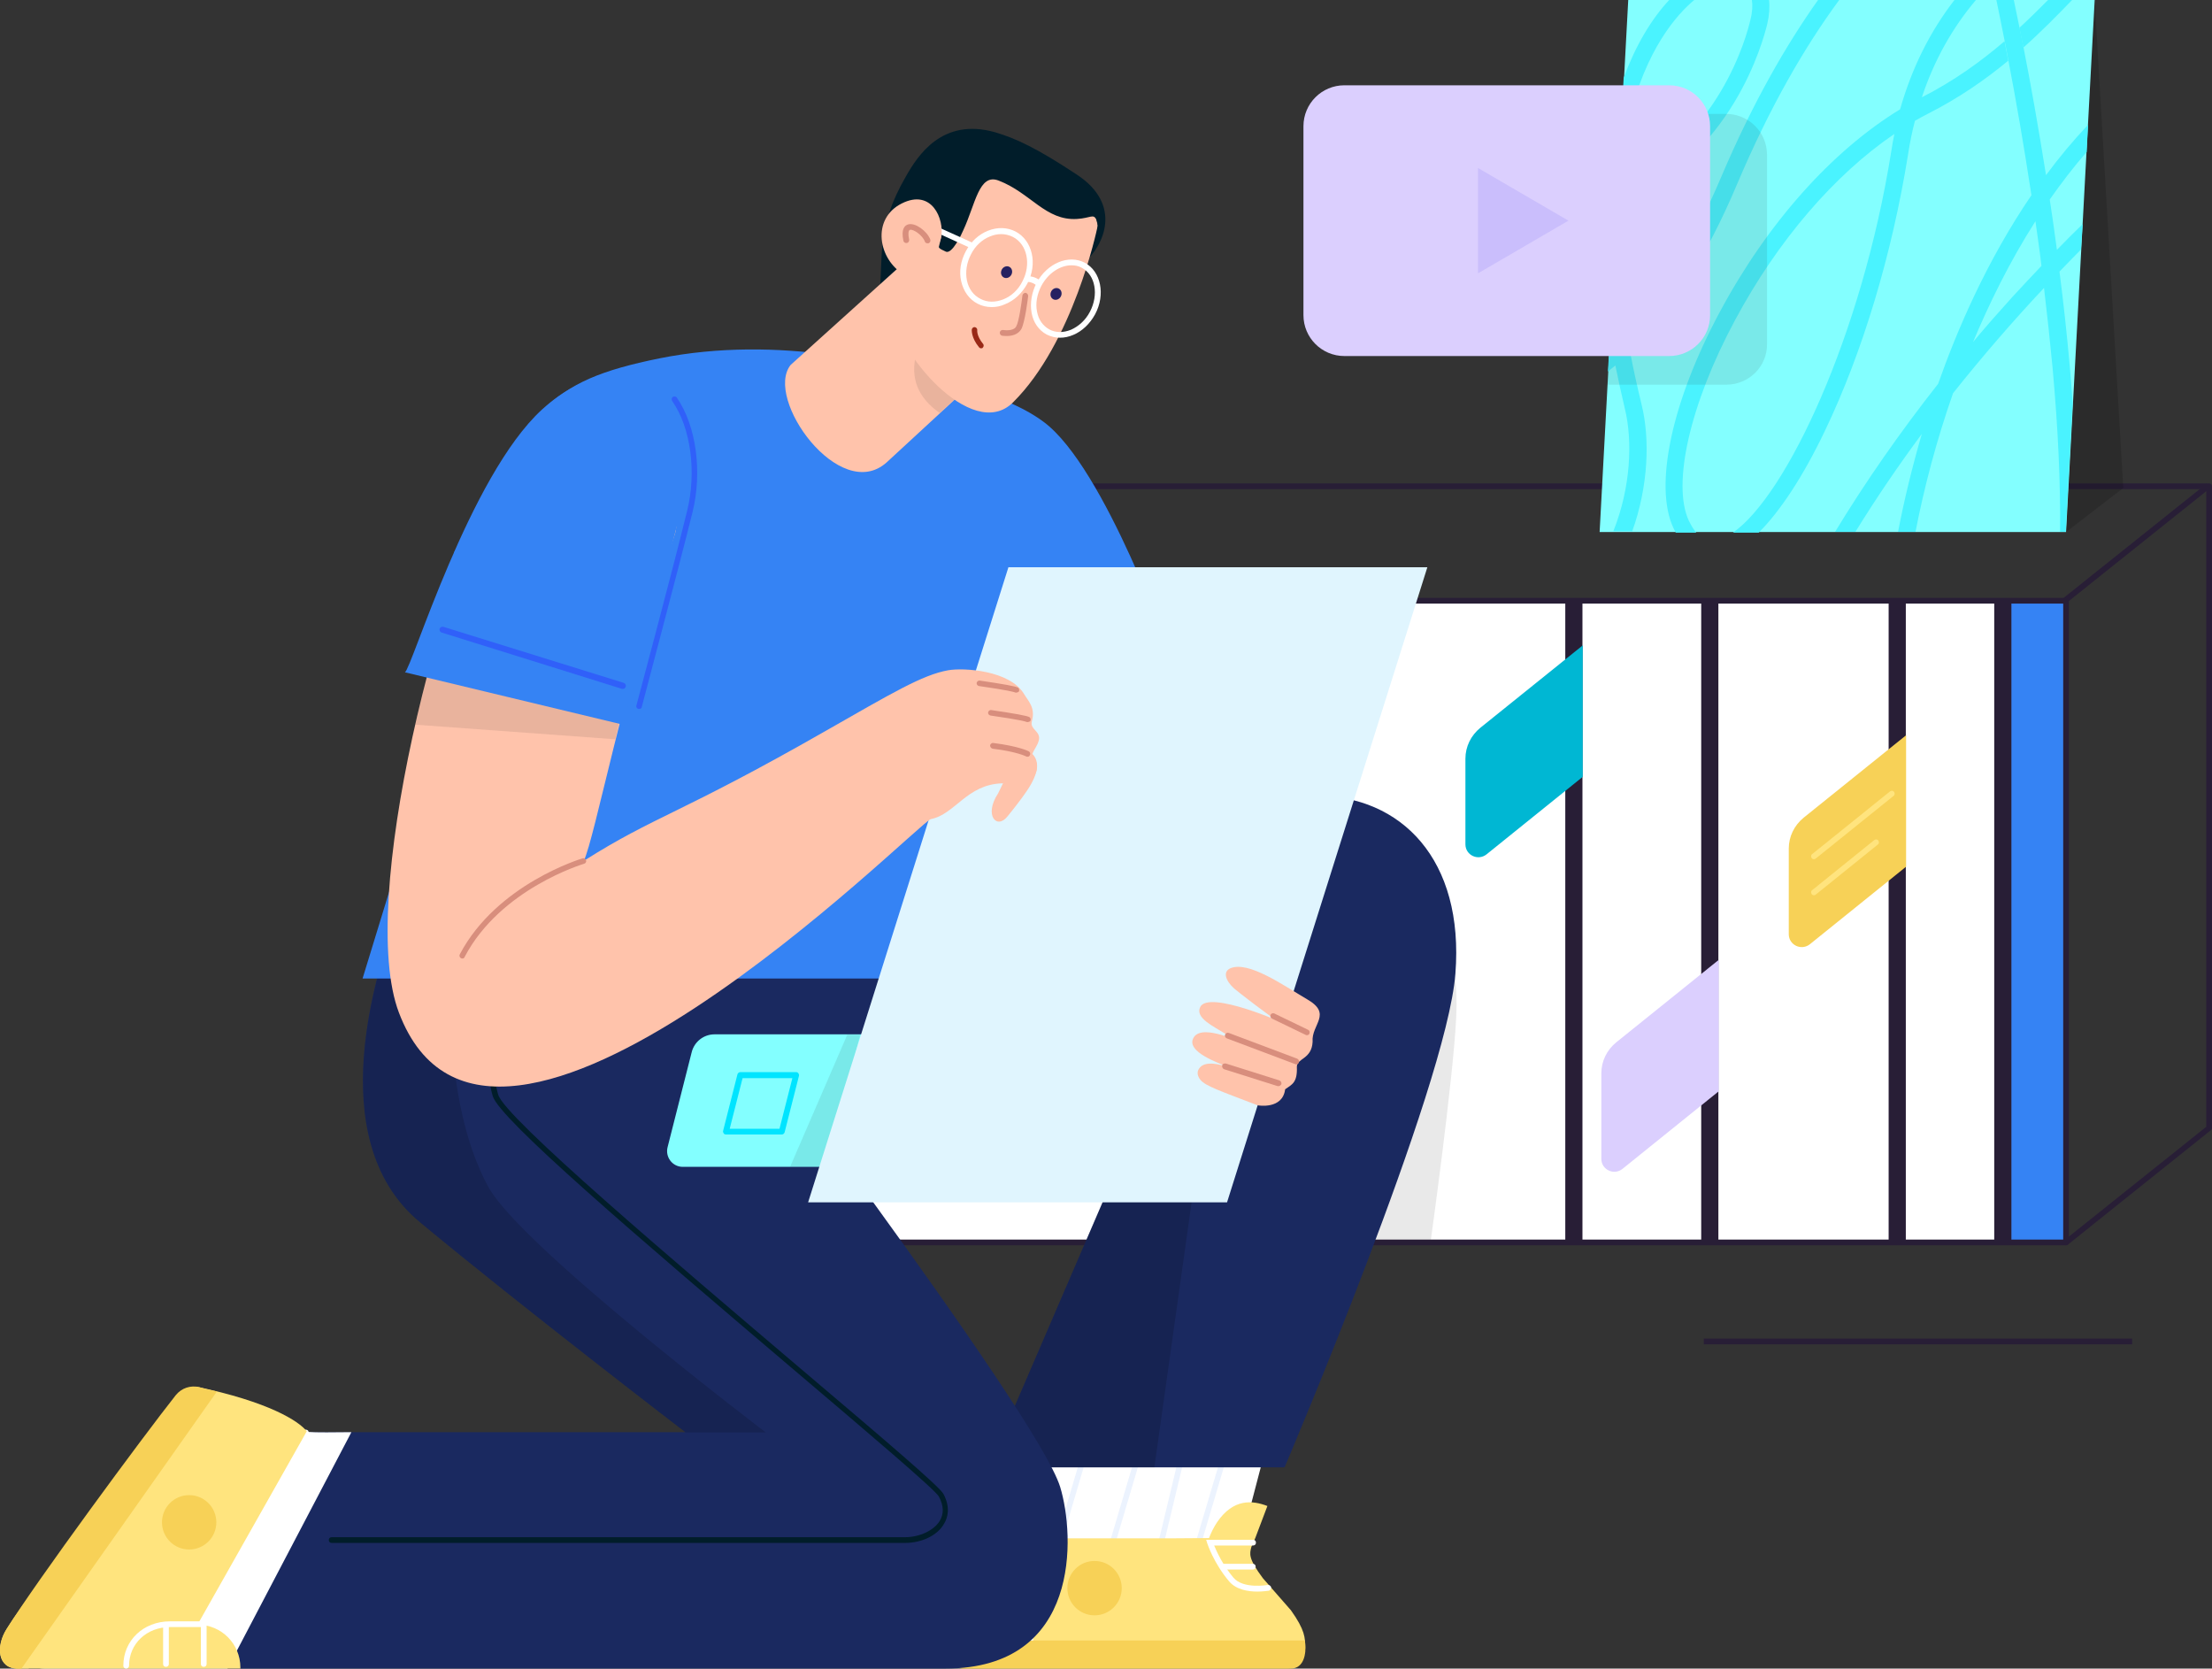 <?xml version="1.0" encoding="utf-8"?>
<!-- Generator: Adobe Illustrator 19.1.0, SVG Export Plug-In . SVG Version: 6.00 Build 0)  -->
<svg version="1.1" id="Layer_1" xmlns="http://www.w3.org/2000/svg" xmlns:xlink="http://www.w3.org/1999/xlink" x="0px" y="0px"
	 viewBox="0 0 773 583" style="enable-background:new 0 0 773 583;" width="773px" height="583px" xml:space="preserve">
<rect x="0" y="0" width="773" height="583" fill="#333333" stroke="none"/>
<style type="text/css">
	.st0{fill:#281E36;}
	.st1{fill:#FFFFFF;}
	.st2{opacity:0.1;fill:#231F20;}
	.st3{fill:#3583F4;}
	.st4{opacity:0.15;}
	.st5{clip-path:url(#SVGID_2_);}
	.st6{fill:#82AEF7;}
	.st7{fill:#FFE47E;}
	.st8{fill:#F7D157;}
	.st9{fill:#1A2960;}
	.st10{fill:#011D2A;}
	.st11{fill:#FFC3AB;}
	.st12{opacity:0.1;}
	.st13{fill:#231F20;}
	.st14{fill:#D88E7D;}
	.st15{fill:#262161;}
	.st16{fill:#992917;}
	.st17{fill:none;stroke:#FFFFFF;stroke-width:2;stroke-linecap:round;stroke-miterlimit:10;}
	.st18{fill:#83FFFF;}
	.st19{fill:#00E4FF;}
	.st20{fill:#E0F5FE;}
	.st21{fill:#DBCFFE;}
	.st22{fill:#00B7D3;}
	.st23{opacity:0.46;}
	.st24{fill:#2937FF;}
	.st25{fill:#4AF3FF;}
	.st26{fill:#CABEFC;}
</style>
<path class="st0" d="M722,435.1C722,435.1,721.9,435.1,722,435.1l-404.8-40c-0.5-0.1-0.9-0.5-0.9-1V169.9c0-0.6,0.4-1,1-1H772
	c0.6,0,1,0.4,1,1v224.2c0,0.3-0.1,0.6-0.4,0.8l-50,40C722.4,435,722.2,435.1,722,435.1z M318.3,393.2l403.4,39.9l49.3-39.4V170.9
	H318.3V393.2z"/>
<rect x="267.3" y="209.9" class="st1" width="454.7" height="224.2"/>
<path class="st2" d="M504.4,333.9c0,0,5.4-0.6,4.5,21.2c-1,21.8-9,79-9,79h-38.8L504.4,333.9z"/>
<rect x="702.2" y="209.9" class="st3" width="19.8" height="224.2"/>
<path class="st0" d="M722,435.1H267.3c-0.6,0-1-0.4-1-1V209.9c0-0.6,0.4-1,1-1H722c0.6,0,1,0.4,1,1v224.2
	C723,434.7,722.6,435.1,722,435.1z M268.3,433.1H721V210.9H268.3V433.1z"/>
<g>
	<g>
		<polygon class="st1" points="430.7,550.4 355.3,543.7 338.7,532.1 345.4,512.7 442.9,503.8 		"/>
		<g class="st4">
			<defs>
				<polygon id="SVGID_1_" class="st4" points="430.3,555.1 335.4,539.1 344.2,512.7 441.7,506.1 				"/>
			</defs>
			<clipPath id="SVGID_2_">
				<use xlink:href="#SVGID_1_"  style="overflow:visible;"/>
			</clipPath>
			<g class="st5">
				<g>
					<path class="st6" d="M350.9,541c-0.1,0-0.2,0-0.3,0c-0.5-0.2-0.8-0.7-0.7-1.2l10-33.9c0.2-0.5,0.7-0.8,1.2-0.7
						c0.5,0.2,0.8,0.7,0.7,1.2l-10,33.9C351.7,540.7,351.3,541,350.9,541z"/>
					<path class="st6" d="M369.7,540.8c-0.1,0-0.2,0-0.3,0c-0.5-0.2-0.8-0.7-0.7-1.2l10-33.9c0.2-0.5,0.7-0.8,1.2-0.7
						c0.5,0.2,0.8,0.7,0.7,1.2l-10,33.9C370.5,540.6,370.1,540.8,369.7,540.8z"/>
					<path class="st6" d="M388.2,542.2c-0.1,0-0.2,0-0.3,0c-0.5-0.2-0.8-0.7-0.7-1.2l10.6-35.8c0.2-0.5,0.7-0.8,1.2-0.7
						c0.5,0.2,0.8,0.7,0.7,1.2l-10.6,35.8C389.1,541.9,388.7,542.2,388.2,542.2z"/>
					<path class="st6" d="M405.2,542.2c-0.1,0-0.2,0-0.2,0c-0.5-0.1-0.9-0.7-0.7-1.2l8.7-36.3c0.1-0.5,0.7-0.9,1.2-0.7
						c0.5,0.1,0.9,0.7,0.7,1.2l-8.7,36.3C406,541.9,405.6,542.2,405.2,542.2z"/>
					<path class="st6" d="M417.9,543.3c-0.1,0-0.2,0-0.3,0c-0.5-0.2-0.8-0.7-0.7-1.2l10.5-35.4c0.2-0.5,0.7-0.8,1.2-0.7
						c0.5,0.2,0.8,0.7,0.7,1.2l-10.5,35.4C418.7,543,418.3,543.3,417.9,543.3z"/>
				</g>
			</g>
		</g>
		<path class="st7" d="M451.1,562.6l-9.8-11.2c-5.2-7-4.6-8.5-4-10.9l0.7-1.6l0,0l0,0l0.7-1.6h0l4.2-11.1c-5.2-2-11.9-2.7-17.6,5.7
			c-1.2,1.8-2.1,3.7-2.8,5.5l-13.8,0.1h-59c0,0-4.1-3.3-11.9-5.9c-1.9,5.6-2.1,6.8-3.7,12.5c-4.1,19.6-4.5,38.8,2.4,38.8H450
			c3.8,0,6.1-3.5,6.1-7.3C456.1,572.3,456.1,569.6,451.1,562.6z"/>
		<path class="st1" d="M360.2,576c-0.6,0-1-0.4-1-1c0-38.8-20.4-42-20.6-42.1c-0.5-0.1-0.9-0.6-0.9-1.1c0.1-0.5,0.6-0.9,1.1-0.9
			c0.9,0.1,22.3,3.5,22.3,44.1C361.2,575.5,360.7,576,360.2,576z"/>
		<circle class="st8" cx="382.5" cy="554.9" r="9.5"/>
		<g>
			<path class="st1" d="M439.4,556.1c-3.1,0-7.4-0.6-9.9-3.6c-5.4-6.4-7.5-13-7.6-13.2l-0.4-1.3h16.4c0.6,0,1,0.4,1,1s-0.4,1-1,1
				h-13.6c0.9,2.2,3,6.8,6.7,11.2c3.4,4.1,11.9,2.6,12,2.6c0.5-0.1,1.1,0.3,1.2,0.8c0.1,0.5-0.3,1.1-0.8,1.2
				C443.1,555.8,441.5,556.1,439.4,556.1z"/>
			<path class="st1" d="M437.8,548.4h-10.2c-0.6,0-1-0.4-1-1s0.4-1,1-1h10.2c0.6,0,1,0.4,1,1S438.4,548.4,437.8,548.4z"/>
		</g>
		<g>
			<path class="st8" d="M331.2,573.2c0.5,6,2.1,9.8,5.2,9.8h114.7c3.7,0,5.1-3.5,5.1-7.2c0-1.3-0.2-2.6-0.2-2.6H331.2z"/>
		</g>
	</g>
	<path class="st9" d="M236.3,332.6c0,0,193.1-54.6,223.3-54.6c30.2,0,52.1,22.4,49,62.2c-3.1,39.8-59.7,172.5-59.7,172.5H345.4
		l56.4-130.9l-173.9,61.1L236.3,332.6z"/>
	<polygon class="st4" points="401.8,381.8 345.4,512.7 403.4,512.7 427.4,341.9 	"/>
	<path class="st9" d="M244.9,338.9c0,0,117.7,154.7,125.6,180.7c5.1,16.8,7.4,63.4-40.1,63.4S10,583,10,583l49.3-82.6h180.2
		c0,0-57.3-43.9-92.8-73.4c-35.8-29.7-12.5-91.7-11.6-97.8c2.9-18.4,30.3-22.2,30.3-22.2L244.9,338.9z"/>
	<g class="st4">
		<path d="M170.7,414.8c-17-31-14.1-80.4-11-106.5c-8.2,2.2-22.5,7.9-24.5,21c-1,6.1-24.3,68.1,11.6,97.8
			c35.6,29.5,92.8,73.4,92.8,73.4h28C267.5,500.4,182.2,435.7,170.7,414.8z"/>
	</g>
	<path class="st3" d="M364.7,147.4c-8-6-19.4-9.9-28.1-12.3c-23.4-8.1-64.6-18.2-106.1-9.9c-40.4,8.2-44.8,18.1-71.8,67.8l4.5,29.8
		l-36.5,119.1h185.6c0,0,14.2-44.1,32.8-112l1.6,4.3l14.4,31.1l48.2-35.4C409.4,229.9,386.2,163.3,364.7,147.4z"/>
	<g>
		<g>
			<path class="st10" d="M376.3,96.2c0,0-3.1,0.7,2.8-4.6c6.6-5.9,13.3-20-2.8-30.6c-13.9-9.2-21.4-12.7-28.6-14.8
				c-18.5-5.2-27,8.2-31.1,15.4c-10.8,18.6-7.7,28.3-9.4,42.7c-1.2,10.5,12.9-10.5,13.4-16.3C321,82.1,376.3,96.2,376.3,96.2z"/>
			<path class="st11" d="M320.1,88l-43.8,39.5c-9.4,11.8,17.2,48.6,33.5,34.1c23.5-21.6,39.3-36.3,39.3-36.3S343.5,82,320.1,88z"/>
			<g class="st12">
				<g>
					<path class="st13" d="M330,96l5.1,3.1c-2.7,5.5-29.1,29.5-6.7,45.2c4.8-4.8,14.5-12.4,14.5-12.4S352,89,330,96z"/>
				</g>
			</g>
			<path class="st11" d="M383.4,79.8c0,0-8.3,39.9-29.4,60.8c-14.4,14.3-41.6-18.7-41.4-31.6c0.1-6.6,2.5-14.3,3.9-17.5
				c-0.7-5.7,2.6-16.6,7.9-25.7c4.7-8.1,14.8-7.2,20.6-9.4C358.3,51.6,385.8,70.4,383.4,79.8z"/>
			<path class="st10" d="M327.7,80.8c0,0,1.4,0.3,1.2,1.5c-0.1,1.1-0.3,2.1-0.8,3.9c-0.2,0.7,2.1,1.5,2.4,1.7
				c2.2,1.1,5.6-6.2,6.1-7.4c4.3-9.2,5.5-20.1,12.4-17.4c11.2,4.3,16.4,14.1,27.4,13.4c4.7-0.3,5.7-1.9,6.7,0.2
				c0.1,0.3,0.3,1.3,0.5,1.9c0.3,0.8-0.1-7.2-3.2-10.7C376,62.7,366,55.2,366,55.2l-31.3-3.7c0,0-13.1,12.7-17.6,18
				C312.6,74.9,323.1,80.2,327.7,80.8z"/>
			<g>
				<g>
					<g>
						<path class="st1" d="M339.2,86.6c-0.1,0-0.3,0-0.4-0.1l-11.9-5.4c-0.5-0.2-0.7-0.8-0.5-1.3c0.2-0.5,0.8-0.7,1.3-0.5l11.9,5.4
							c0.5,0.2,0.7,0.8,0.5,1.3C339.9,86.4,339.6,86.6,339.2,86.6z"/>
						<path class="st14" d="M351.8,117.4c-0.9,0-1.6-0.1-1.6-0.1c-0.5-0.1-0.9-0.6-0.8-1.2c0.1-0.5,0.6-0.9,1.2-0.8
							c0,0,3.5,0.6,4.5-1.2c1-1.7,1.9-8.4,2.2-10.9c0.1-0.5,0.6-0.9,1.1-0.9c0.5,0.1,0.9,0.6,0.9,1.1c-0.1,0.9-1.1,9.2-2.4,11.6
							C355.7,117,353.4,117.4,351.8,117.4z"/>
						
							<ellipse transform="matrix(0.884 0.468 -0.468 0.884 85.312 -153.484)" class="st15" cx="351.7" cy="95" rx="1.9" ry="2.1"/>
						
							<ellipse transform="matrix(0.884 0.468 -0.468 0.884 90.862 -160.691)" class="st15" cx="369" cy="102.6" rx="1.9" ry="2.1"/>
						<path class="st16" d="M342.9,121.7c-0.3,0-0.6-0.1-0.8-0.4c-2.8-3.4-2.5-6.1-2.5-6.2c0.1-0.5,0.6-0.9,1.1-0.8
							c0.5,0.1,0.9,0.6,0.8,1.1c0,0.1-0.2,2,2,4.7c0.4,0.4,0.3,1.1-0.1,1.4C343.4,121.6,343.2,121.7,342.9,121.7z"/>
					</g>
				</g>
				<path class="st1" d="M346.6,107.3c-1.8,0-3.5-0.4-5-1.2c-2.9-1.5-4.9-4.3-5.7-7.8c-0.8-3.4-0.2-7.1,1.6-10.5s4.5-5.9,7.8-7.2
					c3.3-1.3,6.7-1.2,9.6,0.3c5.9,3.1,7.8,11.3,4.1,18.2c-1.8,3.3-4.5,5.9-7.8,7.2C349.7,107,348.1,107.3,346.6,107.3z M349.8,81.8
					c-1.3,0-2.6,0.3-3.8,0.8c-2.8,1.1-5.2,3.3-6.7,6.3c-1.5,2.9-2,6.1-1.4,9.1c0.6,2.9,2.3,5.2,4.7,6.4c2.4,1.3,5.2,1.3,8,0.2
					c2.8-1.1,5.2-3.3,6.7-6.3c3.1-5.9,1.7-12.9-3.3-15.5C352.6,82.1,351.2,81.8,349.8,81.8z"/>
				<path class="st1" d="M370.4,118c-1.6,0-3.2-0.4-4.6-1.1c-2.8-1.5-4.7-4.2-5.3-7.6c-0.6-3.4,0-7,1.7-10.4
					c3.7-6.9,11.2-10.1,16.9-7.1c5.6,3,7.3,11.1,3.6,18c-1.8,3.3-4.5,5.9-7.6,7.2C373.5,117.7,371.9,118,370.4,118z M374.4,92.7
					c-3.9,0-8.1,2.7-10.5,7.2c-1.5,2.9-2.1,6.1-1.5,9c0.5,2.8,2.1,5,4.3,6.2c2.2,1.2,4.9,1.2,7.6,0.1c2.7-1.2,5.1-3.4,6.6-6.3
					c3.1-5.9,1.9-12.8-2.8-15.3C376.9,92.9,375.7,92.7,374.4,92.7z"/>
				<path class="st1" d="M362.9,100c-0.2,0-0.5-0.1-0.7-0.3c0,0-1.4-1.2-3.1-1.2c0,0,0,0,0,0c-0.5,0-1-0.4-1-1c0-0.6,0.4-1,1-1
					c0,0,0,0,0.1,0c2.6,0,4.4,1.6,4.5,1.7c0.4,0.4,0.4,1,0.1,1.4C363.4,99.9,363.1,100,362.9,100z"/>
			</g>
			<path class="st11" d="M328.9,83c1.2-6.5-3.3-17.2-13.8-11.9c-10.7,5.4-8.2,19.6,0.9,24.9C321.2,99,328.5,85.3,328.9,83z"/>
			<path class="st14" d="M324.1,85c-0.4,0-0.8-0.2-0.9-0.6c-0.8-2.2-4-4.4-5.2-4.1c-0.6,0.2-0.7,1.5-0.3,3.4
				c0.1,0.5-0.2,1.1-0.8,1.2c-0.5,0.1-1.1-0.2-1.2-0.8c-0.9-4.1,0.5-5.4,1.7-5.7c2.5-0.7,6.6,2.4,7.7,5.3c0.2,0.5-0.1,1.1-0.6,1.3
				C324.4,85,324.3,85,324.1,85z"/>
		</g>
	</g>
	<g>
		<path class="st1" d="M79.5,583H15.4c-7.1,0-7.6-7.8-3.9-13.8c12.3-19.7,68.8-72.6,68.8-72.6c26.6,4.7,28.7,3.8,42.5,3.8L79.5,583z
			"/>
		<path class="st1" d="M81.8,513.2c-6.1,0-13.6-1.1-22.7-3.9c-0.5-0.2-0.8-0.7-0.7-1.3c0.2-0.5,0.7-0.8,1.3-0.7
			c36.9,11.5,46.2-7,46.3-7.2c0.2-0.5,0.8-0.7,1.3-0.5c0.5,0.2,0.7,0.8,0.5,1.3C107.5,501.7,101.8,513.2,81.8,513.2z"/>
		<path class="st7" d="M69.2,567.7H69l38.2-67.6c-2.8-3.6-13.3-10.3-38.6-15.6c0,0-54,64.9-66.3,84.7c-3.8,6-3.2,13.8,3.9,13.8h48.7
			h5.5H84v-0.4C84,574.4,77.4,567.7,69.2,567.7z"/>
		<path class="st1" d="M44.1,583c-0.6,0-1-0.4-1-1c0-8.8,7-15.5,16.3-15.5h12.8v14.9c0,0.6-0.4,1-1,1s-1-0.4-1-1v-12.9H59.4
			c-8.1,0-14.3,5.8-14.3,13.5C45.1,582.5,44.7,583,44.1,583z"/>
		<path class="st1" d="M58,582.4c-0.6,0-1-0.4-1-1V568c0-0.6,0.4-1,1-1s1,0.4,1,1v13.5C59,582,58.5,582.4,58,582.4z"/>
		<g>
			<path class="st8" d="M69.7,484.7c-3.1-0.8-6.3,0.3-8.3,2.8c-11.4,14.4-48.7,65-59.1,81.7c-3.8,6-3.2,13.8,3.9,13.8h1.3l68.3-96.8
				C73.4,485.7,71.4,485.2,69.7,484.7z"/>
		</g>
	</g>
	<circle class="st8" cx="66.1" cy="531.9" r="9.5"/>
	<path class="st10" d="M316.3,539.1H115.9c-0.6,0-1-0.4-1-1s0.4-1,1-1h200.4c5.1,0,10.1-2.4,12.1-5.7c1.5-2.5,1.4-5.3-0.3-8.5
		c-1.3-2.4-25-22.5-50.1-43.8c-56.4-47.9-103.4-88.1-105.8-96.1c-3.8-12.6-0.1-33,0-33.8c0.1-0.5,0.6-0.9,1.2-0.8
		c0.5,0.1,0.9,0.6,0.8,1.2c0,0.2-3.7,20.7-0.1,32.9c2.4,8.1,61.8,58.4,105.1,95.2c31.4,26.6,49.2,41.8,50.5,44.3
		c2.5,4.7,1.5,8.3,0.2,10.4C327.7,536.4,322.2,539.1,316.3,539.1z"/>
</g>
<path class="st10" d="M403.4,379.9c-0.1,0-0.1,0-0.2,0c-0.5-0.1-0.9-0.6-0.8-1.2c3.1-17.6,46.6-46,48.4-47.2
	c0.5-0.3,1.1-0.2,1.4,0.3c0.3,0.5,0.2,1.1-0.3,1.4c-0.4,0.3-44.6,29.1-47.6,45.8C404.3,379.6,403.9,379.9,403.4,379.9z"/>
<rect x="746" y="157.9" transform="matrix(0.624 0.781 -0.781 0.624 428.908 -512.159)" class="st0" width="2" height="64"/>
<path class="st18" d="M293.2,407.7h-54.6c-3.6,0-6.2-3.4-5.3-6.9l8.4-33.1c0.9-3.7,4.2-6.3,8-6.3h55.2L293.2,407.7z"/>
<path class="st19" d="M273.2,396.4h-19.5c-0.3,0-0.6-0.1-0.8-0.4s-0.3-0.6-0.2-0.9l5-19.7c0.1-0.4,0.5-0.8,1-0.8h19.5
	c0.3,0,0.6,0.1,0.8,0.4s0.3,0.6,0.2,0.9l-5,19.7C274.1,396,273.7,396.4,273.2,396.4z M255,394.4h17.4l4.5-17.7h-17.4L255,394.4z"/>
<polygon class="st2" points="296.1,361.5 276.1,407.7 289.1,407.7 300.6,361.5 "/>
<polygon class="st20" points="428.8,420.1 282.4,420.1 352.4,198.2 498.8,198.2 "/>
<rect x="660" y="209.9" class="st0" width="6" height="224.2"/>
<rect x="696.9" y="209.9" class="st0" width="6" height="224.2"/>
<rect x="594.5" y="209.9" class="st0" width="6" height="224.2"/>
<rect x="547" y="209.9" class="st0" width="6" height="224.2"/>
<path class="st8" d="M666,302.9l-33.5,27c-3,2.4-7.4,0.3-7.4-3.5v-29.9c0-4.2,1.9-8.1,5.2-10.8l35.8-28.8V302.9z"/>
<path class="st7" d="M633.9,300.2c-0.3,0-0.6-0.1-0.8-0.4c-0.3-0.4-0.3-1.1,0.2-1.4l27.2-21.9c0.4-0.3,1.1-0.3,1.4,0.2
	c0.3,0.4,0.3,1.1-0.2,1.4l-27.2,21.9C634.4,300.1,634.1,300.2,633.9,300.2z"/>
<path class="st7" d="M633.9,312.8c-0.3,0-0.6-0.1-0.8-0.4c-0.3-0.4-0.3-1.1,0.2-1.4l21.7-17.5c0.4-0.3,1.1-0.3,1.4,0.2
	c0.3,0.4,0.3,1.1-0.2,1.4l-21.7,17.5C634.4,312.7,634.1,312.8,633.9,312.8z"/>
<path class="st21" d="M600.5,381.4l-33.5,27c-3,2.4-7.4,0.3-7.4-3.5V375c0-4.2,1.9-8.1,5.2-10.8l35.8-28.8V381.4z"/>
<path class="st22" d="M553,271.5l-33.5,27c-3,2.4-7.4,0.3-7.4-3.5v-29.9c0-4.2,1.9-8.1,5.2-10.8l35.8-28.8V271.5z"/>
<g>
	<g>
		<path class="st11" d="M205.9,155.9c-6.2,5.7-22.9-6.5-27.6,1.6c-24.7,43.6-53.5,157.9-38.9,196.3c32.2,85,181.5-66.7,185.9-67.6
			c8.5-1.7,12.5-12.1,24.9-12.5c1.8-0.1,9.2,1.4,11.5-3c0.4-0.8,1.6-3.8-0.4-5.4c-1.9-1.5,1-3.8,1.7-6.5c0.9-3.4-3.2-3.8-2.4-6.8
			c1.3-4.8-1.2-6.9-2.8-9.6c-4.9-8.1-20.8-9.2-26.5-8.2c-9,1.6-19.8,8.1-42.8,21.2c-50.9,29.1-59.6,29.6-84.5,45.4
			c3.9-8.1,13.8-61.2,31.7-113.8C241.4,170.4,213.6,148.9,205.9,155.9z"/>
		<path class="st14" d="M161.6,334.9c-0.2,0-0.3,0-0.5-0.1c-0.5-0.3-0.7-0.9-0.4-1.4c13-24.6,42.6-33.4,42.9-33.5
			c0.5-0.2,1.1,0.2,1.2,0.7c0.2,0.5-0.2,1.1-0.7,1.2c-0.3,0.1-29.2,8.7-41.7,32.5C162.3,334.7,162,334.9,161.6,334.9z"/>
		<g>
			<path class="st11" d="M350.7,260.5c8.1,0.1,16.6,3.2,8.3,15.6c-2.9,4.3-6.8,9-6.8,9c-3.8,5-8.5-0.2-3.4-7.9l3.2-6.6L350.7,260.5z
				"/>
			<path class="st14" d="M359.1,264.4c-0.2,0-0.3,0-0.5-0.1l0,0c0,0-3.3-1.7-11.7-2.7c-0.5-0.1-0.9-0.6-0.9-1.1s0.6-1,1.1-0.9
				c8.8,1.1,12.2,2.8,12.4,2.9c0.5,0.3,0.7,0.9,0.4,1.3C359.8,264.2,359.5,264.4,359.1,264.4z"/>
			<path class="st14" d="M359.1,252.3c-0.2,0-0.3,0-0.5-0.1c-0.2-0.1-2.1-0.7-12.5-2.2c-0.5-0.1-0.9-0.6-0.8-1.1
				c0.1-0.5,0.6-0.9,1.1-0.8c8.2,1.2,12.7,2,13.4,2.5c0.4,0.3,0.5,1,0.2,1.4C359.6,252.2,359.4,252.3,359.1,252.3z"/>
			<path class="st14" d="M355.1,242c-0.2,0-0.3,0-0.5-0.1c-0.2-0.1-2.1-0.7-12.5-2.2c-0.5-0.1-0.9-0.6-0.8-1.1s0.6-0.9,1.1-0.8
				c8.2,1.2,12.7,2,13.4,2.5c0.4,0.3,0.5,1,0.2,1.4C355.7,241.9,355.4,242,355.1,242z"/>
		</g>
	</g>
	<path class="st2" d="M216.3,252.8l-1.3,5.5l-69.9-5.1c0,0,7.6-33.2,9.4-35.7c1.8-2.5,46.6,15.9,46.6,15.9L216.3,252.8z"/>
	<path class="st3" d="M217.7,253.2c0,0,16.7-60.1,21.9-81.3c7.1-28.6-19.7-56.7-50.2-28.8c-25.4,23.2-45.5,90.5-47.9,91.8
		L217.7,253.2z"/>
	<g class="st23">
		<path class="st24" d="M223.4,247.7c-0.1,0-0.2,0-0.3,0c-0.5-0.1-0.9-0.7-0.7-1.2c0.1-0.5,12.6-47,17.7-67.9
			c3.4-13.7,1.3-29.2-5.2-38.5c-0.3-0.5-0.2-1.1,0.2-1.4c0.5-0.3,1.1-0.2,1.4,0.2c6.8,9.8,9,25.9,5.5,40.1
			c-5.2,20.9-17.6,67.4-17.7,67.9C224.3,247.4,223.9,247.7,223.4,247.7z"/>
		<path class="st24" d="M217.7,240.7c-0.1,0-0.2,0-0.3,0L154.3,221c-0.5-0.2-0.8-0.7-0.7-1.3c0.2-0.5,0.7-0.8,1.3-0.7l63.1,19.6
			c0.5,0.2,0.8,0.7,0.7,1.3C218.5,240.4,218.1,240.7,217.7,240.7z"/>
	</g>
</g>
<polygon class="st4" points="742,170.5 722,185.9 683,0 732,0 "/>
<g>
	<polygon class="st18" points="722,185.9 559,185.9 569,0 732,0 	"/>
	<g>
		<g>
			<path class="st25" d="M570.3,185.9c5.8-16,6.3-32.6,3.4-44.4c-1.5-6.2-2.9-12.4-4-18.3c14.2-13.9,26.7-33.6,37.4-59
				c11.4-26.9,23.6-47.9,35.7-64.3h-7.4c-11.5,16.2-23.1,36.5-33.9,61.9c-10.6,25.1-22.2,42.2-33.2,53.9c-2.6-15.9-3.6-30.7-3-44.5
				c40.1-16,50.9-57.1,52.3-62.9c0.7-3,0.9-5.9,0.6-8.4h-6c0.3,2,0.2,4.3-0.5,7c-1.2,5.3-10.8,41.8-46,57.5c0.6-7.7,1.7-15,3.4-22
				c6-25.3,17-37.5,23.2-42.6h-8.8c-6.5,6.9-12,16.3-16.1,27.4l-4.8,90.1c0.2,1.1,0.4,2.3,0.6,3.4c-0.3,0.2-0.5,0.5-0.8,0.7
				l-0.5,8.4c0.9-0.7,1.7-1.4,2.6-2.1c1,4.9,2.1,9.9,3.3,15c2.8,11.4,2.1,27.6-4,42.9H570.3z"/>
			<path class="st25" d="M724.1,0h-8.4c-3.2,3.2-6.5,6.5-10,9.7c0.4,2.2,0.9,4.5,1.4,6.9C713.3,11.1,718.8,5.5,724.1,0z"/>
			<path class="st25" d="M671.6,34c4.3-12.9,10.6-24.2,18.9-34h-7.5c-8.6,11.1-14.9,23.8-19,38.2c-23.8,14.5-46.4,39.8-63,70.8
				c-16.8,31.2-23.1,60.8-16.2,75.5c0.3,0.5,0.5,1.1,0.8,1.6h7.2c-0.9-1-1.7-2.3-2.6-4.1c-6-12.8,0.4-40.9,16.1-70.1
				c14.9-27.8,34.7-50.8,55.7-65.1c-0.4,2-0.8,4.1-1.1,6.2c-10.3,64.4-36.7,120.2-55.3,133.1h9c7.5-7.5,15.5-19.6,23.1-35.5
				c13.2-27.5,23.5-61.8,29.1-96.7c0.6-4,1.4-7.9,2.4-11.7c1.6-0.9,3.2-1.8,4.8-2.6c10.6-5.4,19.7-11.7,27.8-18.4
				c-0.4-2.3-0.9-4.6-1.3-6.8C692.2,21.5,682.8,28.3,671.6,34z"/>
			<path class="st25" d="M727.8,78.3c-3,2.9-6,5.9-9,9c-0.8-6-1.6-11.8-2.5-17.6c4-5.7,8.2-11.2,12.9-16.6l0.5-9.5
				c-5.3,5.6-10.2,11.5-14.7,17.6c-2.7-16.9-5.4-32.2-7.9-44.8c-0.5-2.4-0.9-4.7-1.4-6.9c-0.7-3.5-1.4-6.8-2-9.7h-6.1
				c0.9,4.1,1.8,8.9,2.9,14.3c0.4,2.2,0.9,4.4,1.3,6.8c2.6,13.4,5.4,29.6,8.1,47.3c-15.8,23.2-26.2,47.7-32.6,65.9
				c-13.3,16.9-25.3,34.1-36,51.7h7.1c7.4-12,15.2-23.4,23.2-34.2c-3.4,11.7-6.2,23.2-8.3,34.2h6.1c3-15.5,7.3-31.8,13.1-48.4
				c10.5-13.2,21.2-25.5,31.8-36.8c1.1,9.2,2.1,18.6,3,28c1.9,21,2.8,40.1,2.6,57.2h2l2.4-45c-0.3-4.2-0.6-8.4-1-12.8
				c-1-11.2-2.2-22.3-3.6-33.1c2.5-2.6,5-5.2,7.5-7.7L727.8,78.3z M703.2,103.8c-4.7,5.2-9.3,10.4-13.7,15.7
				c5.5-13.1,12.6-27.8,21.8-42.2c0.7,5.1,1.5,10.3,2.1,15.6C710.1,96.4,706.6,100.1,703.2,103.8z"/>
		</g>
	</g>
</g>
<path class="st2" d="M603.3,134.4h-41.6l5.2-94.6h36.3c7.9,0,14.3,6.4,14.3,14.3v66.1C617.6,128,611.2,134.4,603.3,134.4z"/>
<g>
	<path class="st11" d="M439.5,386.2c0,0,8.7,1.6,9.6-5.6c2.4-1.7,4.3-2.3,4.1-7.8c-0.1-3.1,5.2-2.6,5.5-8.8c-0.5-6.1,7.1-9.7-2-14.9
		c-8.5-5-20.4-13.4-26.7-10.8c-2.8,1.2-1.7,4.4,1.3,7.1c1,0.9,13.4,10.5,14.9,11.1c4.2,1.8-23.9-10.9-26.8-4.6
		c-1.8,3.8,4.7,6.7,8.8,9.3c7.4,4.6-7.6-4-11,1.2s10.1,9.4,10.3,9.8c0.2,0.4-6.3-2.2-8.5,1.2c-0.9,1.3-0.4,2.8,0.5,3.9
		C421.3,379.5,426.5,381.2,439.5,386.2z"/>
	<path class="st14" d="M456.7,361.7c-0.1,0-0.3,0-0.4-0.1l-11.8-5.7c-0.5-0.2-0.7-0.8-0.5-1.3c0.2-0.5,0.8-0.7,1.3-0.5l11.8,5.7
		c0.5,0.2,0.7,0.8,0.5,1.3C457.5,361.5,457.1,361.7,456.7,361.7z"/>
	<path class="st14" d="M453,371.9c-0.1,0-0.2,0-0.4-0.1l-23.9-9c-0.5-0.2-0.8-0.8-0.6-1.3c0.2-0.5,0.8-0.8,1.3-0.6l23.9,9
		c0.5,0.2,0.8,0.8,0.6,1.3C453.8,371.7,453.4,371.9,453,371.9z"/>
	<path class="st14" d="M446.8,379.5c-0.1,0-0.2,0-0.3,0l-18.7-5.9c-0.5-0.2-0.8-0.7-0.7-1.3s0.7-0.8,1.3-0.7l18.7,5.9
		c0.5,0.2,0.8,0.7,0.7,1.3C447.6,379.2,447.2,379.5,446.8,379.5z"/>
</g>
<path class="st21" d="M583.3,124.4H469.8c-7.9,0-14.3-6.4-14.3-14.3V44.1c0-7.9,6.4-14.3,14.3-14.3h113.5c7.9,0,14.3,6.4,14.3,14.3
	v66.1C597.6,118,591.2,124.4,583.3,124.4z"/>
<polygon class="st26" points="516.5,95.5 516.5,58.7 548.1,77.1 "/>
<rect x="595.4" y="467.7" class="st0" width="149.7" height="2"/>
</svg>
